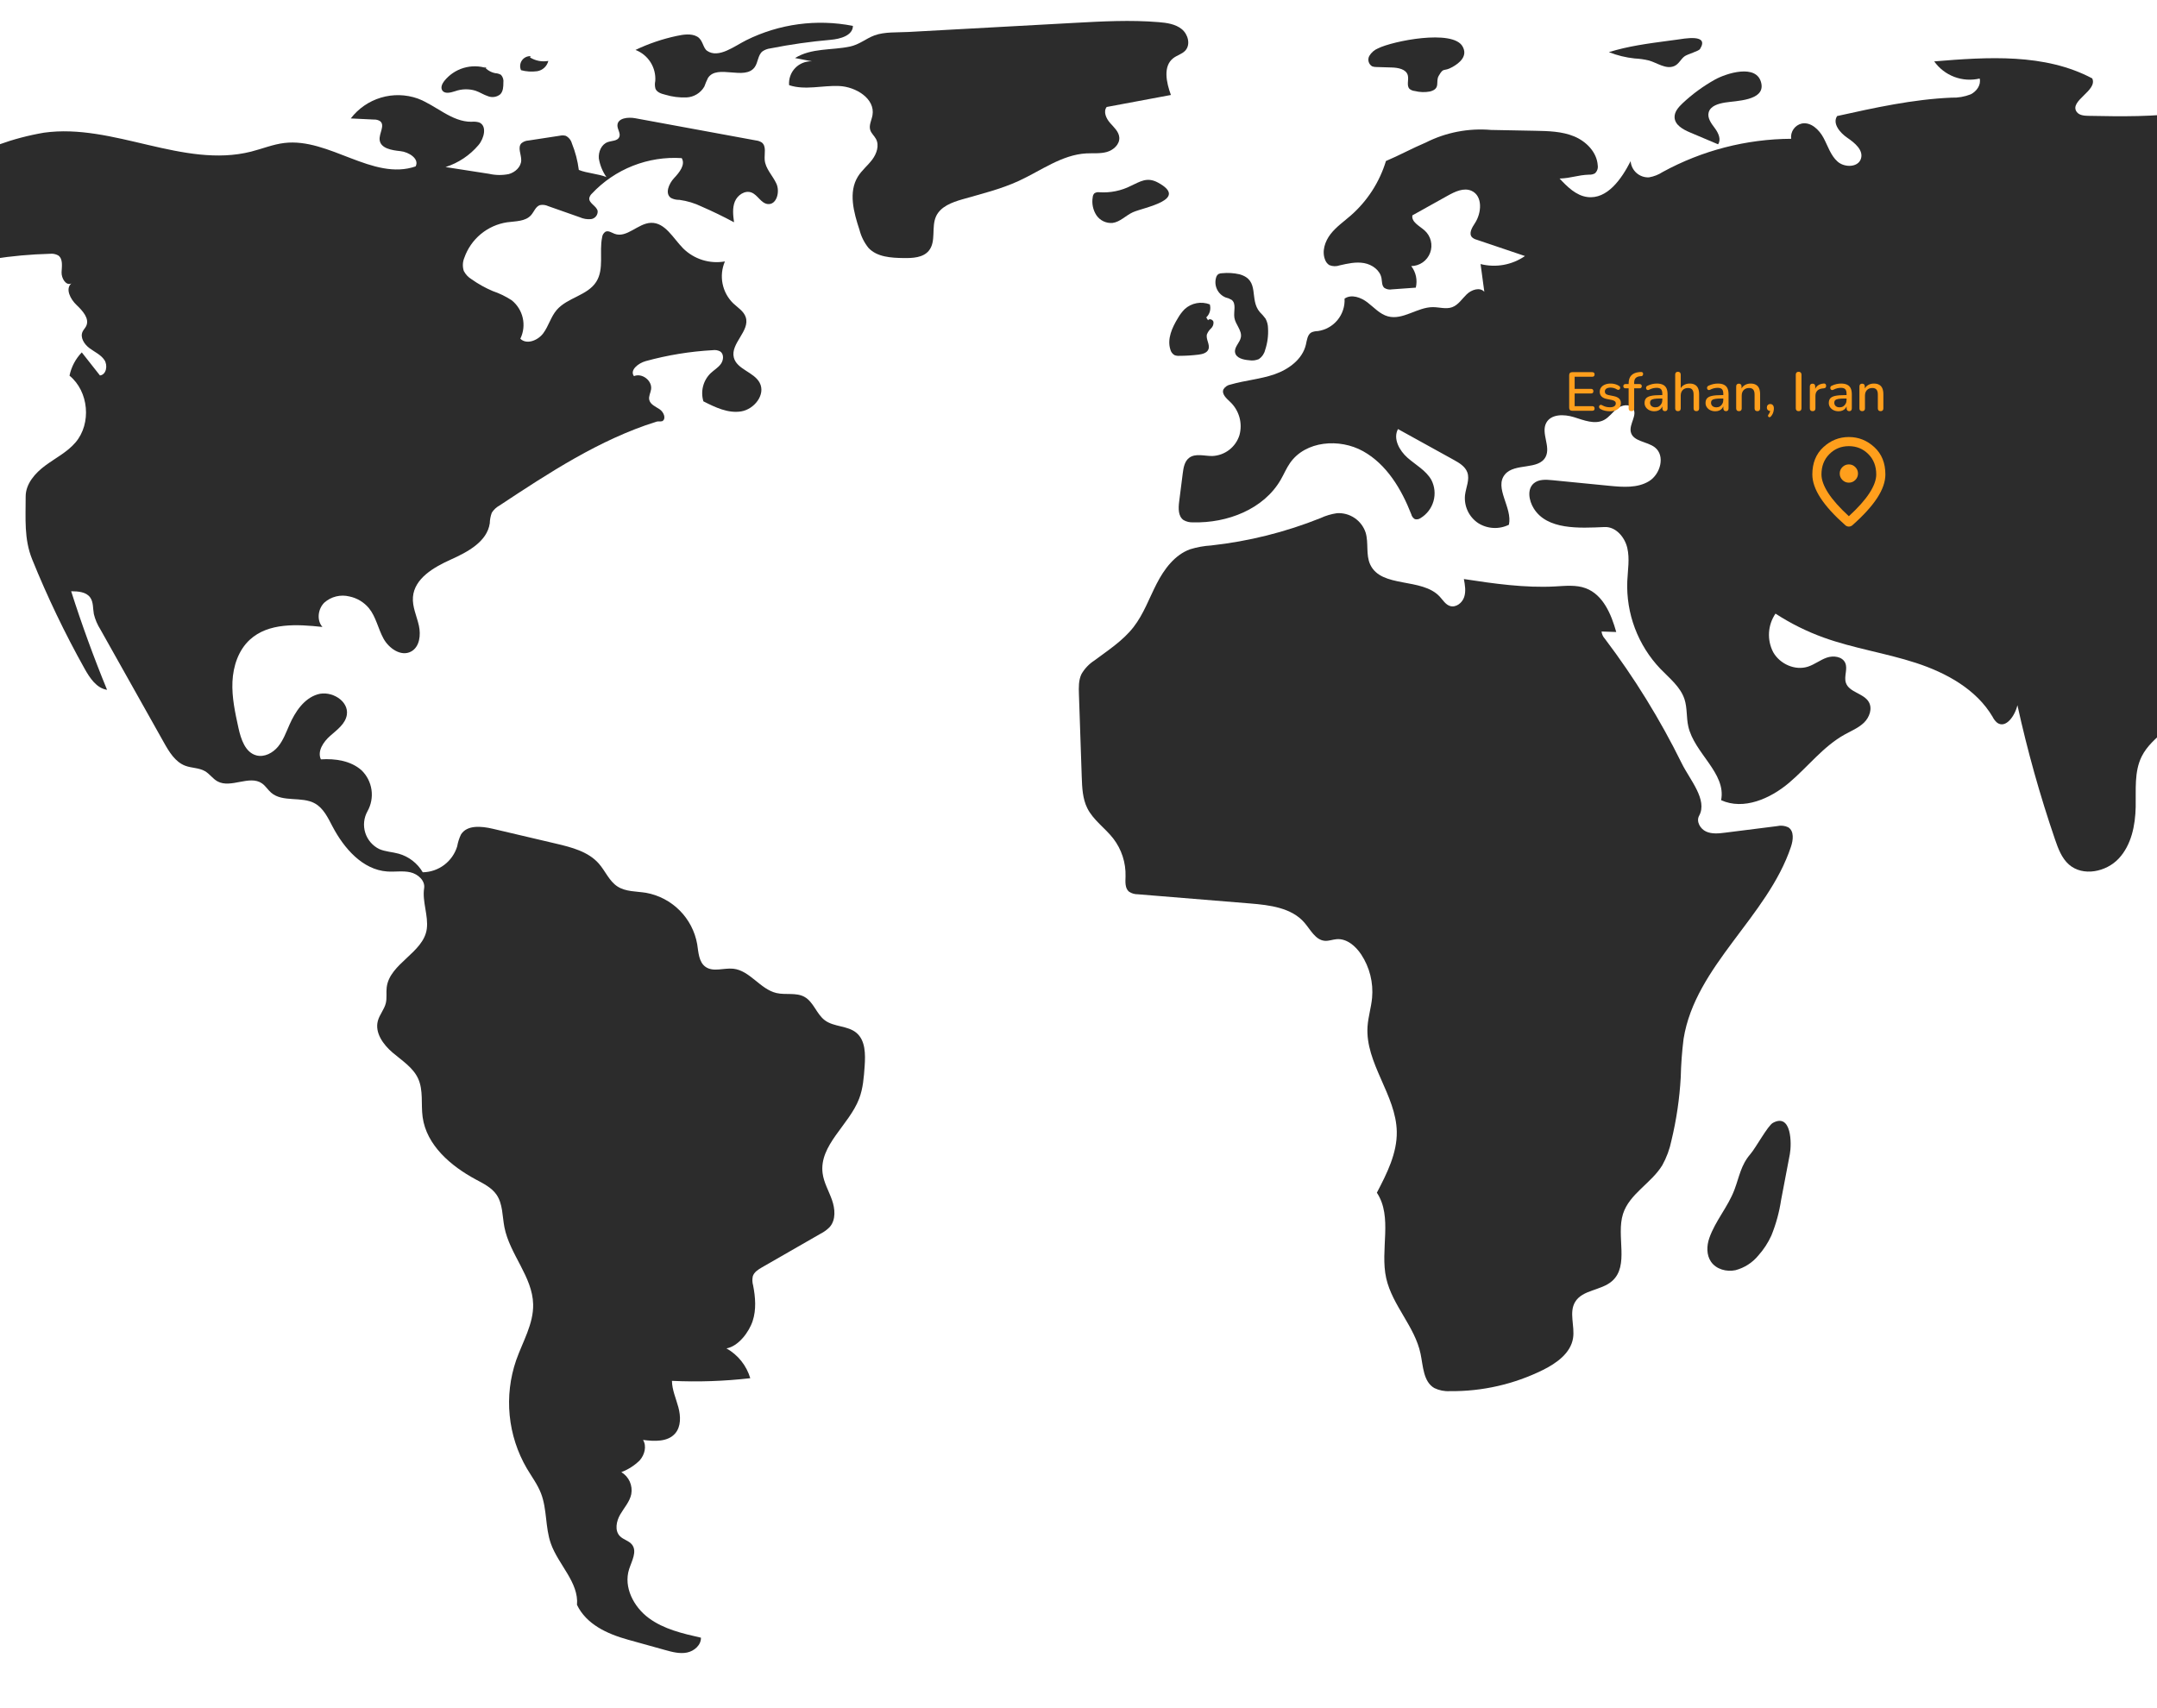 <svg width="630" height="499" viewBox="0 0 630 499" fill="none" xmlns="http://www.w3.org/2000/svg">
<g clip-path="url(#clip0_913_1945)">
<path d="M169.056 49.638C168.719 46.973 168.038 44.364 167.028 41.875C166.9 41.404 166.674 40.965 166.367 40.587C166.059 40.208 165.676 39.897 165.242 39.675C164.661 39.524 164.053 39.517 163.469 39.655L154.367 41.047C153.605 41.082 152.876 41.365 152.29 41.854C151.105 43.101 152.272 45.108 152.236 46.828C152.195 48.762 150.476 50.331 148.613 50.851C146.711 51.235 144.749 51.211 142.856 50.779L130.129 48.802C133.878 47.605 137.214 45.379 139.758 42.377C141.432 40.394 142.323 36.69 139.903 35.75C139.184 35.553 138.434 35.493 137.692 35.573C131.926 35.618 127.388 30.804 121.99 28.776C118.535 27.563 114.785 27.472 111.275 28.518C107.766 29.564 104.677 31.693 102.451 34.6L109.231 34.927C109.869 34.892 110.501 35.061 111.037 35.409C112.523 36.63 110.675 38.974 110.885 40.885C111.157 43.369 114.454 43.899 116.94 44.15C119.426 44.401 122.579 46.421 121.384 48.614C108.89 52.917 96.176 40.203 83.054 41.768C79.733 42.164 76.597 43.468 73.355 44.289C53.549 49.299 33.072 35.93 12.839 38.762C8.341 39.528 3.92 40.694 -0.371 42.245C-3.125 43.149 -5.998 44.126 -7.998 46.223C-9.999 48.32 -10.761 51.906 -8.865 54.098C-14.09 54.528 -19.349 54.028 -24.399 52.621C-23.034 53.38 -21.898 54.493 -21.11 55.843C-20.323 57.192 -19.914 58.728 -19.925 60.291C-28.083 61.62 -36.024 64.042 -43.536 67.489C-42.134 69.82 -40.497 72.001 -38.649 73.998L-48.977 80.632C-45.487 81.511 -43.684 86.268 -45.713 89.239C-42.095 87.63 -39.853 83.467 -35.984 82.623C-33.45 82.07 -30.871 83.106 -28.467 84.08C-26.062 85.054 -23.42 85.999 -20.931 85.268C-18.442 84.537 -16.606 81.31 -18.188 79.254C-7.549 76.15 3.446 74.433 14.524 74.144C15.379 74.037 16.245 74.201 17.001 74.614C18.443 75.614 18.064 77.775 17.986 79.528C17.909 81.282 19.275 83.586 20.842 82.796C18.999 84.394 20.575 87.404 22.344 89.085C24.113 90.766 26.245 93.085 25.162 95.272C24.879 95.843 24.4 96.299 24.128 96.875C23.325 98.575 24.6 100.557 26.103 101.686C27.606 102.815 29.448 103.604 30.492 105.167C31.536 106.73 31.062 109.466 29.195 109.685L23.887 102.946C22.073 104.827 20.83 107.182 20.302 109.74C25.93 114.341 26.776 123.705 22.064 129.24C19.657 132.068 16.232 133.787 13.243 135.994C10.255 138.2 7.489 141.342 7.497 145.056C7.51 151.474 6.985 157.436 9.39 163.386C13.825 174.356 18.946 185.038 24.721 195.366C26.238 198.078 28.198 201.051 31.27 201.518C27.387 192.066 23.892 182.468 20.784 172.722C22.808 172.73 25.148 172.891 26.334 174.531C27.317 175.888 27.106 177.734 27.411 179.382C27.799 180.979 28.447 182.501 29.328 183.888L47.87 216.913C49.407 219.651 51.17 222.59 54.108 223.698C55.986 224.407 58.159 224.274 59.888 225.294C61.243 226.094 62.156 227.514 63.537 228.268C67.443 230.398 72.875 226.312 76.525 228.856C77.569 229.583 78.233 230.739 79.195 231.571C82.566 234.49 88.096 232.538 91.988 234.715C94.496 236.119 95.796 238.925 97.134 241.469C100.485 247.841 105.908 254.083 113.089 254.59C115.345 254.749 117.65 254.322 119.855 254.823C122.06 255.325 124.231 257.249 123.877 259.483C123.27 263.312 125.162 267.504 124.654 271.348C123.728 278.348 113.797 281.425 112.944 288.434C112.757 289.969 113.05 291.553 112.684 293.056C112.236 294.897 110.853 296.396 110.362 298.226C109.43 301.695 111.916 305.146 114.646 307.48C117.376 309.813 120.632 311.825 122.125 315.091C123.702 318.544 122.927 322.569 123.44 326.33C124.561 334.54 131.653 340.627 138.952 344.551C141.176 345.747 143.564 346.905 145.003 348.979C146.882 351.687 146.695 355.256 147.322 358.491C148.858 366.413 155.529 372.941 155.718 381.009C155.853 386.744 152.665 391.946 150.76 397.357C148.975 402.541 148.329 408.049 148.866 413.506C149.403 418.962 151.111 424.239 153.874 428.975C155.298 431.381 157.002 433.648 158.01 436.256C159.809 440.909 159.225 446.199 160.883 450.903C163.075 457.124 169.099 462.262 168.523 468.832C171.258 474.51 177.297 477.3 183.369 478.99L194.252 482.02C196.336 482.6 198.514 483.184 200.636 482.764C202.758 482.344 204.783 480.582 204.728 478.42C199.391 477.217 193.883 475.937 189.483 472.685C185.084 469.433 182.07 463.643 183.739 458.433C184.513 456.017 186.16 453.228 184.595 451.232C183.698 450.089 182.059 449.791 181.048 448.748C179.471 447.121 180.013 444.389 181.147 442.428C182.28 440.467 183.919 438.714 184.376 436.496C184.607 435.254 184.453 433.972 183.934 432.821C183.416 431.67 182.557 430.705 181.475 430.056C183.493 429.294 185.328 428.117 186.861 426.6C188.278 424.982 188.932 422.488 187.818 420.65C191.127 421.069 195.034 421.275 197.206 418.744C198.941 416.722 198.822 413.701 198.137 411.127C197.451 408.553 196.293 406.053 196.257 403.39C203.89 403.752 211.541 403.492 219.133 402.615C218.035 398.918 215.54 395.794 212.178 393.905C215.616 393.323 218.749 389.208 219.835 385.894C220.921 382.581 220.644 378.972 219.973 375.55C219.715 374.669 219.679 373.738 219.87 372.84C220.257 371.607 221.469 370.854 222.591 370.21L239.657 360.409C240.676 359.899 241.599 359.218 242.386 358.395C244.175 356.295 243.91 353.125 242.994 350.523C242.079 347.921 240.612 345.475 240.259 342.74C239.205 334.559 247.963 328.689 250.919 320.988C252.079 317.966 252.315 314.681 252.54 311.452C252.781 307.984 252.799 303.955 250.135 301.72C247.582 299.578 243.593 300.056 240.922 298.063C238.472 296.236 237.627 292.687 234.951 291.211C232.521 289.871 229.475 290.723 226.772 290.093C222.014 288.983 219.019 283.5 214.159 282.992C211.417 282.705 208.314 284.046 206.067 282.449C204.087 281.042 204.007 278.214 203.63 275.815C202.97 272.086 201.182 268.648 198.508 265.966C195.834 263.284 192.402 261.485 188.675 260.813C185.848 260.36 182.77 260.532 180.365 258.978C177.93 257.405 176.813 254.46 174.9 252.282C171.817 248.771 166.961 247.524 162.413 246.455L143.91 242.105C140.626 241.333 136.392 240.924 134.629 243.801C134.107 244.896 133.738 246.058 133.531 247.253C132.871 249.416 131.542 251.313 129.735 252.673C127.928 254.033 125.737 254.785 123.476 254.821C121.925 252.176 119.413 250.233 116.463 249.396C114.587 248.873 112.579 248.815 110.79 248.046C109.815 247.57 108.948 246.901 108.241 246.078C107.534 245.256 107.003 244.298 106.679 243.263C106.355 242.229 106.246 241.139 106.358 240.06C106.47 238.982 106.802 237.938 107.331 236.991C108.398 235.092 108.81 232.895 108.504 230.739C108.197 228.582 107.19 226.587 105.636 225.06C102.49 222.235 97.938 221.553 93.719 221.835C92.614 219.425 94.462 216.705 96.453 214.953C98.444 213.201 100.861 211.478 101.295 208.862C101.977 204.747 96.725 201.621 92.738 202.848C88.75 204.075 86.205 207.948 84.523 211.765C83.558 213.955 82.737 216.261 81.215 218.108C79.692 219.955 77.24 221.277 74.921 220.685C71.638 219.846 70.37 215.945 69.643 212.636C68.668 208.195 67.687 203.693 67.891 199.152C68.096 194.61 69.627 189.947 72.976 186.872C78.434 181.862 86.807 182.354 94.173 183.153C92.433 181.192 92.863 177.888 94.725 176.043C95.708 175.17 96.889 174.549 98.166 174.236C99.442 173.922 100.777 173.925 102.052 174.243C104.272 174.705 106.271 175.9 107.729 177.637C109.822 180.188 110.417 183.634 112 186.53C113.582 189.426 117.139 191.897 120.051 190.343C122.566 189.001 122.965 185.514 122.339 182.733C121.714 179.952 120.384 177.247 120.611 174.406C121.043 168.984 126.665 165.72 131.625 163.487C136.585 161.255 142.265 158.252 143.051 152.869C143.078 151.816 143.276 150.773 143.639 149.784C144.189 148.91 144.954 148.191 145.86 147.695C160.337 138.129 175.054 128.447 191.601 123.22C192.461 122.948 192.562 123.25 193.44 123.037C194.668 122.327 193.854 120.365 192.677 119.574C191.5 118.783 189.926 118.177 189.627 116.791C189.408 115.772 190.008 114.771 190.164 113.741C190.548 111.208 187.518 108.87 185.165 109.882C183.836 108.122 186.465 106.077 188.592 105.492C194.978 103.735 201.533 102.664 208.146 102.298C208.909 102.177 209.69 102.31 210.371 102.677C211.481 103.446 211.339 105.21 210.552 106.308C209.765 107.406 208.541 108.096 207.56 109.025C206.488 110.069 205.724 111.387 205.35 112.835C204.976 114.284 205.008 115.807 205.441 117.239C208.893 118.995 212.646 120.803 216.47 120.184C220.293 119.566 223.687 115.27 221.89 111.839C220.216 108.645 215.189 107.924 214.325 104.423C213.312 100.323 219.116 96.677 217.809 92.662C217.236 90.904 215.483 89.869 214.138 88.599C212.55 87.042 211.469 85.041 211.038 82.859C210.608 80.677 210.847 78.416 211.725 76.373C209.534 76.758 207.283 76.612 205.16 75.948C203.036 75.284 201.104 74.12 199.523 72.555C196.605 69.61 194.276 64.964 190.132 65.096C186.329 65.217 183.053 69.653 179.497 68.3C178.622 67.967 177.7 67.289 176.852 67.686C176.574 67.867 176.341 68.108 176.17 68.391C175.999 68.675 175.895 68.994 175.865 69.324C174.962 73.644 176.516 78.566 174.162 82.299C171.599 86.361 165.672 86.924 162.565 90.588C160.879 92.576 160.226 95.256 158.676 97.352C157.126 99.449 153.836 100.782 151.975 98.955C152.89 97.075 153.139 94.942 152.684 92.902C152.228 90.863 151.094 89.038 149.467 87.727C147.74 86.6 145.878 85.695 143.925 85.032C141.743 84.108 139.668 82.952 137.735 81.582C136.766 80.998 135.98 80.156 135.462 79.15C135.053 77.891 135.108 76.528 135.618 75.306C136.561 72.602 138.225 70.207 140.43 68.379C142.635 66.552 145.298 65.361 148.13 64.936C150.607 64.599 153.489 64.718 155.129 62.831C155.996 61.833 156.451 60.323 157.71 59.918C158.515 59.756 159.351 59.859 160.093 60.211L169.337 63.465C170.369 63.93 171.504 64.118 172.631 64.009C173.189 63.934 173.698 63.65 174.057 63.215C174.415 62.78 174.595 62.225 174.561 61.663C174.266 60.128 171.904 59.391 172.118 57.843C172.239 57.341 172.509 56.888 172.892 56.543C176.228 52.992 180.308 50.223 184.84 48.434C189.372 46.645 194.243 45.879 199.106 46.192C200.272 48.108 198.427 50.377 196.892 52.013C195.356 53.649 194.122 56.572 195.979 57.831C196.74 58.219 197.587 58.41 198.441 58.385C200.717 58.693 202.928 59.364 204.992 60.372C208.187 61.762 211.32 63.283 214.392 64.934C214.12 62.909 213.861 60.776 214.629 58.882C215.397 56.989 217.579 55.503 219.484 56.241C221.321 56.952 222.263 59.383 224.22 59.606C226.83 59.903 227.86 56.047 226.77 53.658C225.679 51.268 223.521 49.267 223.341 46.646C223.219 44.878 223.892 42.685 222.48 41.615C221.977 41.294 221.406 41.093 220.813 41.031L185.547 34.542C183.453 34.157 180.427 34.452 180.335 36.579C180.283 37.766 181.343 38.941 180.874 40.032C180.372 41.198 178.725 41.091 177.525 41.503C175.664 42.143 174.73 44.353 174.908 46.313C175.236 48.26 175.99 50.111 177.117 51.733C174.823 50.773 171.35 50.597 169.056 49.638Z" fill="#2C2C2C"/>
<path d="M142.266 19.948C140.042 19.212 137.646 19.178 135.402 19.85C133.158 20.522 131.175 21.868 129.722 23.705C129.141 24.469 128.654 25.523 129.14 26.351C129.837 27.537 131.612 27.069 132.922 26.644C134.846 25.957 136.941 25.907 138.896 26.502C140.125 26.924 141.225 27.67 142.46 28.076C143.061 28.327 143.719 28.41 144.364 28.316C145.008 28.222 145.615 27.954 146.119 27.541C146.967 26.677 147.02 25.333 147.021 24.123C147.08 23.718 147.048 23.305 146.927 22.914C146.805 22.523 146.598 22.165 146.321 21.864C145.827 21.578 145.271 21.413 144.701 21.385C143.423 21.148 142.268 20.473 141.435 19.477" fill="#2C2C2C"/>
<path d="M154.982 16.409C154.485 16.381 153.989 16.483 153.541 16.703C153.094 16.923 152.711 17.255 152.429 17.665C152.147 18.076 151.976 18.553 151.931 19.049C151.886 19.546 151.97 20.045 152.175 20.5C153.703 20.916 155.3 21.02 156.869 20.806C157.652 20.684 158.382 20.334 158.966 19.798C159.55 19.263 159.962 18.567 160.151 17.797C158.303 18.134 156.396 17.77 154.802 16.776" fill="#2C2C2C"/>
<path d="M197.647 10.496C193.487 11.38 189.446 12.753 185.608 14.585C187.417 15.28 188.955 16.538 189.995 18.174C191.035 19.809 191.523 21.735 191.385 23.669C191.223 24.411 191.241 25.181 191.44 25.915C191.882 26.986 193.163 27.388 194.289 27.663C196.313 28.279 198.426 28.549 200.54 28.461C201.597 28.406 202.624 28.088 203.527 27.536C204.43 26.984 205.182 26.215 205.713 25.3C206.02 24.431 206.379 23.582 206.789 22.757C209.489 18.646 217.51 23.617 220.409 19.643C221.43 18.244 221.336 16.136 222.668 15.027C223.356 14.544 224.154 14.239 224.99 14.141C230.819 12.983 236.708 12.145 242.629 11.629C245.434 11.385 249.091 10.378 249.114 7.562C238.547 5.487 227.59 6.961 217.947 11.755C214.473 13.495 209.878 17.155 206.531 14.848C205.278 13.984 205.34 11.658 203.615 10.687C201.852 9.694 199.518 10.098 197.647 10.496Z" fill="#2C2C2C"/>
<path d="M232.204 16.958L237.165 17.911C236.252 17.871 235.341 18.026 234.492 18.365C233.644 18.705 232.877 19.221 232.244 19.881C231.611 20.54 231.126 21.326 230.821 22.188C230.516 23.049 230.398 23.966 230.476 24.877C235.121 26.428 240.185 24.918 245.079 25.125C249.972 25.331 255.665 28.826 254.83 33.651C254.577 35.11 253.734 36.568 254.173 37.982C254.48 38.973 255.354 39.677 255.848 40.59C256.876 42.492 256.054 44.898 254.756 46.628C253.457 48.357 251.712 49.737 250.572 51.575C247.737 56.146 249.347 62.056 251.036 67.162C251.524 69.092 252.426 70.892 253.679 72.439C256.181 75.099 260.258 75.33 263.91 75.384C266.567 75.422 269.612 75.291 271.293 73.232C273.487 70.544 271.953 66.35 273.397 63.196C274.709 60.33 278.052 59.101 281.081 58.229C286.629 56.632 292.283 55.275 297.529 52.862C304.042 49.867 310.13 45.198 317.289 44.813C319.297 44.704 321.356 44.941 323.29 44.391C325.225 43.841 327.063 42.169 326.916 40.163C326.791 38.449 325.341 37.19 324.208 35.898C323.075 34.606 322.185 32.62 323.226 31.253L341.991 27.748C340.661 24.124 339.625 19.35 342.682 16.991C343.784 16.14 345.261 15.8 346.2 14.771C347.8 13.017 346.996 9.995 345.148 8.503C343.301 7.012 340.803 6.666 338.437 6.469C330.209 5.786 321.933 6.237 313.689 6.689C297.574 7.572 281.459 8.456 265.344 9.339C262.099 9.517 258.354 9.245 255.378 10.351C252.86 11.288 251.069 13.008 248.188 13.612C242.87 14.728 237.017 13.973 232.204 16.958Z" fill="#2C2C2C"/>
<path d="M321.068 56.162C320.563 56.082 320.046 56.199 319.624 56.489C319.346 56.796 319.18 57.189 319.154 57.602C318.834 59.428 319.216 61.308 320.222 62.864C320.735 63.628 321.443 64.24 322.273 64.638C323.102 65.036 324.023 65.204 324.94 65.126C327.173 64.841 328.819 62.936 330.873 62.006C334.038 60.574 347.478 58.343 338.181 53.32C334.977 51.589 332.906 53.117 330.381 54.257C327.508 55.727 324.288 56.385 321.068 56.162Z" fill="#2C2C2C"/>
<path d="M402.502 14.122C401.416 14.566 400.508 15.356 399.919 16.37C399.648 16.885 399.585 17.485 399.743 18.045C399.902 18.605 400.269 19.082 400.77 19.379C401.176 19.526 401.605 19.594 402.036 19.58L406.451 19.712C408.326 19.768 410.668 20.167 411.172 21.974C411.547 23.316 410.709 25.04 411.72 25.999C412.153 26.334 412.675 26.538 413.221 26.584C414.675 26.958 416.194 27.007 417.669 26.728C420.881 25.866 419.193 23.906 420.205 22.161C421.752 19.491 421.485 21.107 424.212 19.577C426.226 18.447 428.828 16.396 427.147 13.515C424.224 8.506 406.816 11.97 402.502 14.122Z" fill="#2C2C2C"/>
<path d="M489.629 11.605L487.065 11.947C481.285 12.718 475.472 13.496 469.905 15.232C472.315 16.184 474.843 16.805 477.421 17.076C478.839 17.145 480.248 17.346 481.63 17.674C484.089 18.406 486.567 20.296 488.942 19.328C490.415 18.727 490.896 17.194 492.116 16.381C492.959 15.82 496.154 14.912 496.511 14.345C499.399 9.766 491.849 11.309 489.629 11.605Z" fill="#2C2C2C"/>
<path d="M500.884 23.252C497.461 25.166 494.284 27.492 491.425 30.178C490.221 31.31 488.991 32.718 489.1 34.367C489.245 36.559 491.58 37.831 493.603 38.687L501.797 42.156C502.791 40.755 501.882 38.821 500.854 37.444C499.827 36.068 498.606 34.475 499.06 32.818C499.578 30.928 501.883 30.284 503.817 29.958C506.966 29.427 515.463 29.47 514.442 24.394C513.239 18.414 504.046 21.485 500.884 23.252Z" fill="#2C2C2C"/>
<path d="M499.237 361.693C498.456 363.951 498.382 366.611 499.732 368.583C501.246 370.795 504.276 371.619 506.898 371.058C509.509 370.364 511.836 368.868 513.551 366.781C515.12 365.033 516.411 363.054 517.378 360.913C518.728 357.578 519.68 354.095 520.215 350.536L522.759 337.18C523.327 334.195 523.305 325.043 517.818 328.025C516.319 328.839 512.849 335.271 511.278 337.094C508.446 340.381 508.072 343.571 506.581 347.553C504.714 352.54 500.962 356.697 499.237 361.693Z" fill="#2C2C2C"/>
<path d="M427.557 169.154C427.885 170.911 428.207 172.76 427.631 174.452C427.055 176.143 425.244 177.556 423.534 177.038C422.207 176.636 421.44 175.302 420.498 174.284C415.257 168.627 403.433 171.903 400.196 164.904C398.874 162.047 399.772 158.625 398.871 155.61C398.302 153.867 397.171 152.363 395.655 151.333C394.138 150.303 392.323 149.806 390.493 149.919C388.824 150.16 387.199 150.645 385.672 151.358C375.435 155.457 364.689 158.145 353.729 159.347C351.645 159.474 349.585 159.848 347.591 160.463C343.09 162.095 340.015 166.267 337.827 170.524C335.638 174.781 334.023 179.39 331.089 183.172C328.005 187.147 323.684 189.931 319.654 192.941C318.101 193.942 316.808 195.297 315.881 196.894C315.007 198.688 315.057 200.775 315.125 202.769L315.948 226.987C316.054 230.102 316.187 233.328 317.582 236.116C319.323 239.597 322.763 241.877 325.149 244.952C327.584 248.113 328.853 252.017 328.74 256.005C328.689 257.608 328.53 259.504 329.779 260.511C330.538 261.004 331.427 261.259 332.332 261.246L365.097 263.927C370.861 264.399 377.248 265.174 381.011 269.565C382.787 271.637 384.213 274.617 386.933 274.839C388.1 274.934 389.235 274.455 390.402 274.363C393.347 274.13 395.933 276.364 397.566 278.825C400.036 282.576 401.158 287.056 400.746 291.529C400.478 294.336 399.608 297.065 399.42 299.879C398.706 310.587 407.784 319.889 407.96 330.619C408.063 336.93 405.067 342.826 402.145 348.422C406.86 355.564 403 365.074 404.877 373.423C406.657 381.344 413.263 387.545 414.909 395.495C415.662 399.134 415.706 403.613 418.915 405.488C420.324 406.174 421.885 406.487 423.449 406.396C432.884 406.507 442.211 404.384 450.668 400.2C454.637 398.23 458.75 395.291 459.443 390.915C460.002 387.386 458.212 383.439 460.034 380.366C462.18 376.743 467.68 377.03 470.838 374.245C475.962 369.727 471.966 361.109 474.042 354.601C475.908 348.751 482.332 345.643 485.516 340.393C486.77 338.135 487.669 335.698 488.183 333.167C489.642 327.119 490.55 320.951 490.896 314.739C490.981 310.964 491.259 307.197 491.73 303.451C495.163 282.125 516.248 267.845 523.094 247.357C523.748 245.401 524.055 242.795 522.314 241.688C521.282 241.195 520.111 241.073 518.999 241.341L503.895 243.245C502.019 243.481 500.031 243.702 498.308 242.923C496.585 242.144 495.35 239.965 496.264 238.31C498.829 233.664 493.553 227.792 491.208 223.031C484.895 210.21 477.376 198.019 468.755 186.621C468.203 186.035 467.857 185.285 467.77 184.484L472.057 184.627C470.61 179.435 468.222 173.754 463.177 171.855C460.335 170.785 457.187 171.155 454.154 171.32C445.467 171.795 436.155 170.484 427.557 169.154Z" fill="#2C2C2C"/>
<path d="M455.509 52.161C457.782 54.575 460.33 57.134 463.619 57.555C469.428 58.298 473.604 52.291 476.264 47.074C476.362 48.404 476.976 49.644 477.974 50.528C478.972 51.413 480.276 51.874 481.608 51.812C483.042 51.571 484.411 51.036 485.628 50.241C497.138 43.952 510.029 40.619 523.145 40.543C523.019 39.55 523.266 38.545 523.837 37.722C524.408 36.9 525.264 36.318 526.239 36.09C528.906 35.561 531.308 37.866 532.595 40.261C533.881 42.656 534.683 45.431 536.727 47.224C538.771 49.016 542.728 48.938 543.535 46.343C544.31 43.851 541.714 41.725 539.557 40.256C537.399 38.787 535.126 36.068 536.578 33.9C547.599 31.461 558.687 29.012 569.964 28.527C571.884 28.594 573.797 28.265 575.584 27.559C577.303 26.716 578.67 24.8 578.208 22.942C575.747 23.52 573.17 23.352 570.804 22.46C568.439 21.568 566.393 19.992 564.927 17.933C580.574 16.642 597.217 15.541 611.084 22.903C612.748 26.475 604.267 29.447 606.536 32.668C607.259 33.696 608.71 33.816 609.966 33.84C619.602 34.018 629.294 34.194 638.822 32.739C642.304 32.208 645.82 31.457 649.316 31.888C655.138 32.606 660.118 36.491 665.846 37.757C668.178 38.273 670.792 38.29 672.757 36.934C674.723 35.578 675.567 32.491 673.957 30.728C679.35 25.443 688.301 26.753 695.416 29.283C702.531 31.814 709.272 35.894 716.802 36.458C722.202 36.863 727.678 35.41 733.013 36.334C736.367 36.914 739.487 38.405 742.765 39.321C748.963 41.055 755.52 40.689 761.955 40.772C778.375 40.993 794.616 44.22 809.874 50.293C811.858 50.939 813.677 52.013 815.201 53.44C816.62 54.96 817.344 57.322 816.39 59.17L800.624 56.867C802.11 59.79 805.952 60.289 809.073 61.297C812.194 62.306 815.43 65.752 813.555 68.442C810.173 67.366 807.109 70.746 805.401 73.856C803.692 76.967 801.611 80.692 798.067 80.881C794.894 81.051 791.056 78.349 788.988 80.761C791.845 84.366 794.292 88.277 796.283 92.424C798.327 96.68 799.782 102.044 797.02 105.874C796.586 106.557 795.927 107.068 795.156 107.319C792.901 107.89 791.435 105.131 789.817 103.458C787.779 101.351 784.696 100.754 781.936 99.766C779.175 98.778 776.267 96.833 776.051 93.909C775.917 92.09 776.877 90.399 777.585 88.718C778.774 85.884 779.294 82.814 779.105 79.747C778.95 77.279 778.258 74.712 776.485 72.988C774.713 71.264 771.653 70.717 769.75 72.296C768.862 73.033 768.151 74.212 766.997 74.256C764.96 74.334 763.396 70.782 761.757 71.994C761.949 73.286 761.681 74.604 761 75.719C756.109 79.972 748.595 78.172 742.29 79.675C739.291 80.533 736.42 81.787 733.753 83.403C732.755 83.829 731.906 84.542 731.313 85.45C730.526 86.98 731.394 88.938 732.781 89.955C734.252 90.858 735.906 91.422 737.622 91.607C745.309 93.063 753.108 95.317 759.177 100.254C765.247 105.19 769.227 113.352 767.306 120.935L752.146 106.452C752.722 112.533 753.049 118.631 753.127 124.746C753.225 125.94 753.061 127.141 752.646 128.265C751.565 130.651 748.636 131.455 746.069 131.982C745.356 132.117 744.678 132.402 744.083 132.818C743.487 133.234 742.985 133.771 742.612 134.394C742.238 135.018 742.001 135.713 741.915 136.434C741.83 137.156 741.898 137.887 742.115 138.581C743.027 141.553 745.301 143.87 747.383 146.179C749.465 148.488 751.514 151.112 751.786 154.209C752.059 157.306 749.722 160.797 746.62 160.581C744.269 160.418 742.524 158.313 741.521 156.181C740.518 154.048 739.922 151.672 738.415 149.86C733.854 144.375 723.609 146.725 719.523 140.878C718.481 142.059 717.759 143.487 717.424 145.026C717.09 146.565 717.154 148.163 717.612 149.67C719.513 148.481 722.115 149.586 723.543 151.315C724.971 153.044 725.645 155.26 726.767 157.202C728.28 159.823 730.689 162.145 730.9 165.164C730.844 166.305 730.863 167.449 730.958 168.588C731.333 170.417 732.879 171.73 733.951 173.259C736.445 176.816 736.322 181.703 734.714 185.739C733.107 189.775 730.218 193.147 727.358 196.417C722.361 202.128 717.262 207.805 711.338 212.548C709.648 213.901 707.844 215.232 706.791 217.124C705.738 219.016 705.684 221.672 707.302 223.111C706.145 223.169 704.069 223.738 702.911 223.796C702.504 219.153 702.416 214.487 702.646 209.832C698.078 207.639 693.16 213.513 693.749 218.545C694.339 223.577 697.979 227.616 700.571 231.97C702.466 235.153 703.875 238.866 703.242 242.517C702.609 246.167 699.35 249.535 695.658 249.213C689.786 248.701 687.33 240.272 681.515 239.308C681.002 239.187 680.464 239.241 679.985 239.46C679.122 239.933 678.972 241.088 678.923 242.071C678.685 246.897 678.479 251.915 680.364 256.365C683.12 262.874 690.241 268.341 688.747 275.25C680.7 271.51 676.517 262.488 674.617 253.821C672.717 245.154 672.401 236.056 668.996 227.862C666.41 231.176 660.976 228.437 658.613 224.961C656.374 221.665 654.995 217.853 652.822 214.513C650.649 211.173 647.32 208.182 643.339 207.998C639.166 207.806 635.546 210.669 632.363 213.375C629.745 215.6 627.058 217.913 625.528 220.989C623.301 225.464 623.884 230.741 623.776 235.738C623.66 241.141 622.515 246.842 618.832 250.797C615.149 254.752 608.352 256.13 604.289 252.565C602.169 250.704 601.142 247.924 600.227 245.255C595.818 232.389 592.147 219.283 589.23 205.999C588.547 209.031 585.884 212.939 583.341 211.153C582.77 210.673 582.308 210.077 581.984 209.405C577.24 201.364 568.453 196.542 559.575 193.65C550.697 190.758 541.357 189.409 532.578 186.231C527.658 184.449 522.959 182.109 518.573 179.256C517.455 180.898 516.802 182.813 516.683 184.796C516.565 186.779 516.985 188.758 517.9 190.521C519.847 193.969 524.254 195.964 528.026 194.759C529.976 194.136 531.622 192.783 533.556 192.115C535.49 191.446 538.087 191.775 538.932 193.638C539.742 195.421 538.518 197.579 539.125 199.441C540.05 202.277 544.328 202.496 545.824 205.077C546.937 206.997 546.021 209.547 544.432 211.097C542.843 212.646 540.722 213.496 538.782 214.575C532.488 218.075 528.011 224.049 522.51 228.698C517.009 233.346 509.247 236.74 502.691 233.758C504.254 225.846 494.827 220.037 493.093 212.16C492.522 209.567 492.818 206.813 492.003 204.287C490.824 200.629 487.578 198.114 484.915 195.342C481.686 191.943 479.17 187.932 477.516 183.545C475.862 179.159 475.103 174.485 475.285 169.8C475.429 166.545 476.027 163.237 475.285 160.064C474.544 156.891 471.916 153.82 468.66 153.964C461.224 154.292 451.857 154.845 447.955 148.507C446.563 146.245 445.957 142.932 447.97 141.199C449.39 139.976 451.487 140.091 453.352 140.275L470.106 141.923C474.025 142.308 478.261 142.626 481.623 140.578C484.986 138.529 486.443 133.092 483.329 130.682C481.054 128.922 476.978 129.017 476.317 126.217C475.766 123.886 478.347 121.24 476.953 119.292C475.954 117.894 473.706 118.282 472.344 119.329C470.983 120.377 469.995 121.909 468.471 122.702C465.797 124.093 462.603 122.769 459.726 121.869C456.85 120.969 452.994 120.893 451.599 123.564C450.039 126.551 452.983 130.466 451.434 133.459C449.387 137.417 442.454 135.164 439.579 138.568C436.28 142.474 441.824 148.299 440.711 153.29C439.291 153.993 437.712 154.316 436.129 154.227C434.547 154.139 433.014 153.641 431.681 152.783C430.371 151.891 429.326 150.661 428.658 149.223C427.991 147.785 427.726 146.194 427.891 144.617C428.167 142.372 429.337 140.081 428.553 137.959C427.919 136.244 426.196 135.223 424.595 134.338L408.314 125.342C406.802 128.146 408.713 131.622 411.103 133.728C413.493 135.834 416.487 137.42 418.057 140.192C419.05 142.112 419.273 144.339 418.679 146.417C418.086 148.496 416.721 150.27 414.864 151.377C414.631 151.538 414.367 151.646 414.088 151.694C413.809 151.743 413.524 151.731 413.25 151.658C412.991 151.506 412.764 151.303 412.584 151.061C412.404 150.819 412.275 150.544 412.204 150.251C409.331 142.9 405.018 135.653 398.122 131.813C391.227 127.974 381.318 128.763 376.796 135.231C375.722 136.768 375.002 138.519 374.066 140.143C369.095 148.773 358.438 152.86 348.482 152.593C347.508 152.647 346.539 152.419 345.691 151.937C344.082 150.826 344.154 148.468 344.401 146.528L345.446 138.296C345.656 136.643 345.96 134.816 347.268 133.784C349.113 132.33 351.774 133.248 354.123 133.214C355.902 133.13 357.613 132.502 359.023 131.414C360.434 130.325 361.475 128.83 362.007 127.13C362.481 125.413 362.478 123.599 361.998 121.884C361.518 120.168 360.579 118.617 359.282 117.396C358.205 116.384 356.76 115.114 357.329 113.751C357.555 113.374 357.862 113.052 358.227 112.806C358.592 112.56 359.007 112.397 359.441 112.329C363.661 111.104 368.119 110.783 372.268 109.337C376.417 107.892 380.44 104.934 381.423 100.652C381.724 99.34 381.861 97.751 383.04 97.1C383.631 96.85 384.267 96.721 384.909 96.718C387.158 96.398 389.206 95.248 390.65 93.494C392.093 91.74 392.828 89.508 392.709 87.24C394.697 85.851 397.483 86.873 399.406 88.35C401.33 89.828 403.028 91.78 405.369 92.417C409.731 93.604 413.946 89.742 418.467 89.724C420.368 89.717 422.335 90.389 424.124 89.745C425.937 89.091 427.02 87.287 428.411 85.953C429.803 84.62 432.244 83.807 433.529 85.243L432.435 77.14C434.639 77.696 436.936 77.775 439.172 77.371C441.409 76.966 443.533 76.088 445.402 74.796L431.261 70.018C430.768 69.895 430.314 69.653 429.938 69.311C428.91 68.204 429.931 66.48 430.767 65.221C432.767 62.211 433.103 57.253 429.814 55.754C427.569 54.731 424.993 55.959 422.838 57.16L412.517 62.914C412.189 64.876 414.588 65.988 416.075 67.309C416.974 68.109 417.611 69.161 417.901 70.329C418.191 71.497 418.121 72.725 417.7 73.853C417.279 74.98 416.527 75.954 415.543 76.646C414.559 77.338 413.388 77.716 412.185 77.731C412.864 78.615 413.336 79.64 413.566 80.73C413.796 81.821 413.778 82.95 413.512 84.032L406.568 84.531C405.788 84.688 404.979 84.53 404.315 84.092C403.573 83.432 403.673 82.277 403.501 81.298C403.086 78.938 400.774 77.283 398.414 76.858C396.054 76.434 393.64 76.978 391.304 77.515C390.311 77.872 389.222 77.847 388.247 77.444C387.688 77.081 387.264 76.545 387.038 75.918C386.014 73.435 386.971 70.516 388.616 68.392C390.262 66.268 392.514 64.715 394.537 62.947C399.374 58.703 402.928 53.192 404.797 47.035C408.62 45.433 412.578 43.257 416.401 41.656C422.295 38.672 428.904 37.391 435.486 37.958L448.432 38.206C452.265 38.279 456.202 38.373 459.747 39.834C463.291 41.295 466.405 44.455 466.65 48.28C466.724 48.713 466.686 49.158 466.541 49.573C466.396 49.987 466.148 50.358 465.82 50.651C465.319 50.924 464.752 51.052 464.183 51.02C460.608 51.145 459.084 52.036 455.509 52.161Z" fill="#2C2C2C"/>
<path d="M352.317 92.731C352.823 92.252 353.187 91.644 353.37 90.971C353.552 90.299 353.545 89.59 353.351 88.921C352.12 88.447 350.781 88.325 349.484 88.569C348.188 88.814 346.986 89.416 346.013 90.307C345.246 91.082 344.585 91.956 344.047 92.905C342.346 95.68 340.841 98.995 341.827 102.097C341.908 102.436 342.055 102.755 342.26 103.035C342.465 103.316 342.724 103.553 343.022 103.732C343.464 103.909 343.941 103.984 344.416 103.95C346.29 103.948 348.162 103.833 350.022 103.605C351.165 103.465 352.491 103.143 352.933 102.08C353.513 100.683 352.109 99.102 352.518 97.646C352.788 96.995 353.196 96.41 353.714 95.933C353.972 95.693 354.17 95.396 354.292 95.066C354.414 94.736 354.458 94.382 354.42 94.032C354.255 93.349 353.208 92.961 352.832 93.555" fill="#2C2C2C"/>
<path d="M362.036 80.133C360.371 79.751 358.655 79.643 356.955 79.814C356.579 79.803 356.207 79.888 355.873 80.06C355.549 80.299 355.314 80.639 355.206 81.026C354.847 82.178 354.935 83.423 355.453 84.513C355.971 85.603 356.88 86.458 358 86.907C358.61 87.047 359.195 87.282 359.733 87.603C361.17 88.718 360.254 90.997 360.526 92.795C360.831 94.814 362.786 96.509 362.427 98.519C362.145 100.103 360.453 101.357 360.726 102.942C361.011 104.603 363.118 105.102 364.798 105.235C365.772 105.406 366.774 105.291 367.684 104.904C368.596 104.281 369.244 103.342 369.504 102.268C370.192 100.221 370.481 98.062 370.356 95.906C370.348 94.926 370.102 93.962 369.638 93.098C369.132 92.413 368.572 91.772 367.962 91.178C364.743 87.435 368.132 81.851 362.036 80.133Z" fill="#2C2C2C"/>
<path d="M540 141C540.733 141 541.361 140.739 541.884 140.216C542.407 139.694 542.668 139.066 542.667 138.334C542.667 137.6 542.405 136.972 541.883 136.45C541.36 135.927 540.733 135.666 540 135.667C539.267 135.667 538.639 135.928 538.116 136.451C537.593 136.974 537.333 137.601 537.333 138.334C537.333 139.067 537.595 139.695 538.117 140.218C538.64 140.74 539.268 141.001 540 141ZM540 150.8C542.711 148.311 544.722 146.05 546.033 144.016C547.345 141.983 548 140.177 548 138.6C548 136.178 547.228 134.195 545.683 132.651C544.138 131.107 542.244 130.335 540 130.334C537.756 130.334 535.861 131.106 534.316 132.651C532.771 134.196 531.999 136.179 532 138.6C532 140.178 532.656 141.984 533.967 144.018C535.278 146.051 537.289 148.312 540 150.8ZM540 153.834C539.822 153.834 539.645 153.8 539.467 153.734C539.289 153.667 539.133 153.578 539 153.467C535.756 150.6 533.333 147.939 531.733 145.483C530.133 143.027 529.333 140.733 529.333 138.6C529.333 135.267 530.406 132.611 532.551 130.634C534.696 128.656 537.179 127.667 540 127.667C542.822 127.667 545.306 128.656 547.451 130.634C549.596 132.611 550.668 135.267 550.667 138.6C550.667 140.734 549.867 143.028 548.267 145.484C546.667 147.94 544.245 150.601 541 153.467C540.867 153.578 540.711 153.667 540.533 153.734C540.356 153.8 540.178 153.834 540 153.834Z" fill="#FF9F1C"/>
<path d="M459.208 120C458.92 120 458.696 119.925 458.536 119.776C458.387 119.616 458.312 119.392 458.312 119.104V109.616C458.312 109.328 458.387 109.109 458.536 108.96C458.696 108.8 458.92 108.72 459.208 108.72H465.048C465.272 108.72 465.443 108.779 465.56 108.896C465.677 109.003 465.736 109.163 465.736 109.376C465.736 109.6 465.677 109.771 465.56 109.888C465.443 110.005 465.272 110.064 465.048 110.064H459.912V113.6H464.696C464.931 113.6 465.101 113.659 465.208 113.776C465.325 113.893 465.384 114.059 465.384 114.272C465.384 114.496 465.325 114.667 465.208 114.784C465.101 114.891 464.931 114.944 464.696 114.944H459.912V118.656H465.048C465.272 118.656 465.443 118.715 465.56 118.832C465.677 118.949 465.736 119.115 465.736 119.328C465.736 119.552 465.677 119.723 465.56 119.84C465.443 119.947 465.272 120 465.048 120H459.208ZM470.2 120.144C469.731 120.144 469.245 120.091 468.744 119.984C468.253 119.877 467.8 119.696 467.384 119.44C467.245 119.344 467.149 119.237 467.096 119.12C467.043 119.003 467.021 118.885 467.032 118.768C467.053 118.64 467.101 118.533 467.176 118.448C467.261 118.352 467.363 118.293 467.48 118.272C467.608 118.251 467.741 118.277 467.88 118.352C468.296 118.587 468.696 118.752 469.08 118.848C469.464 118.933 469.843 118.976 470.216 118.976C470.781 118.976 471.208 118.875 471.496 118.672C471.784 118.469 471.928 118.197 471.928 117.856C471.928 117.579 471.832 117.365 471.64 117.216C471.448 117.056 471.16 116.933 470.776 116.848L469.256 116.544C468.595 116.405 468.093 116.16 467.752 115.808C467.411 115.456 467.24 115.008 467.24 114.464C467.24 113.973 467.373 113.547 467.64 113.184C467.907 112.821 468.28 112.544 468.76 112.352C469.24 112.149 469.795 112.048 470.424 112.048C470.893 112.048 471.336 112.107 471.752 112.224C472.168 112.341 472.552 112.517 472.904 112.752C473.043 112.827 473.133 112.928 473.176 113.056C473.219 113.173 473.224 113.291 473.192 113.408C473.171 113.525 473.117 113.632 473.032 113.728C472.947 113.813 472.84 113.867 472.712 113.888C472.595 113.899 472.461 113.867 472.312 113.792C471.992 113.589 471.672 113.445 471.352 113.36C471.043 113.275 470.733 113.232 470.424 113.232C469.859 113.232 469.432 113.339 469.144 113.552C468.867 113.755 468.728 114.032 468.728 114.384C468.728 114.651 468.813 114.869 468.984 115.04C469.155 115.211 469.421 115.333 469.784 115.408L471.304 115.712C471.997 115.851 472.52 116.085 472.872 116.416C473.235 116.747 473.416 117.195 473.416 117.76C473.416 118.496 473.123 119.077 472.536 119.504C471.949 119.931 471.171 120.144 470.2 120.144ZM476.494 120.112C476.238 120.112 476.035 120.043 475.886 119.904C475.747 119.755 475.678 119.552 475.678 119.296V113.44H474.782C474.579 113.44 474.419 113.387 474.302 113.28C474.185 113.163 474.126 113.008 474.126 112.816C474.126 112.613 474.185 112.459 474.302 112.352C474.419 112.245 474.579 112.192 474.782 112.192H476.142L475.678 112.624V112.048C475.678 110.992 475.939 110.197 476.462 109.664C476.985 109.12 477.747 108.8 478.75 108.704L479.246 108.672C479.427 108.651 479.571 108.677 479.678 108.752C479.785 108.827 479.854 108.923 479.886 109.04C479.918 109.157 479.918 109.28 479.886 109.408C479.865 109.525 479.811 109.632 479.726 109.728C479.641 109.824 479.534 109.877 479.406 109.888L479.102 109.904C478.473 109.957 478.014 110.139 477.726 110.448C477.438 110.747 477.294 111.205 477.294 111.824V112.448L477.07 112.192H478.846C479.07 112.192 479.235 112.245 479.342 112.352C479.459 112.459 479.518 112.613 479.518 112.816C479.518 113.008 479.459 113.163 479.342 113.28C479.235 113.387 479.07 113.44 478.846 113.44H477.294V119.296C477.294 119.84 477.027 120.112 476.494 120.112ZM483.179 120.144C482.635 120.144 482.144 120.037 481.707 119.824C481.28 119.611 480.944 119.323 480.699 118.96C480.454 118.597 480.331 118.187 480.331 117.728C480.331 117.152 480.475 116.699 480.763 116.368C481.062 116.027 481.547 115.787 482.219 115.648C482.902 115.499 483.819 115.424 484.971 115.424H485.723V116.416H484.987C484.219 116.416 483.611 116.453 483.163 116.528C482.715 116.603 482.395 116.731 482.203 116.912C482.022 117.083 481.931 117.323 481.931 117.632C481.931 118.037 482.07 118.368 482.347 118.624C482.624 118.869 483.008 118.992 483.499 118.992C483.894 118.992 484.24 118.901 484.539 118.72C484.838 118.528 485.072 118.272 485.243 117.952C485.424 117.632 485.515 117.264 485.515 116.848V115.008C485.515 114.4 485.387 113.963 485.131 113.696C484.875 113.429 484.454 113.296 483.867 113.296C483.526 113.296 483.168 113.339 482.795 113.424C482.432 113.509 482.054 113.653 481.659 113.856C481.478 113.941 481.323 113.968 481.195 113.936C481.067 113.904 480.966 113.835 480.891 113.728C480.816 113.611 480.774 113.488 480.763 113.36C480.763 113.221 480.795 113.088 480.859 112.96C480.934 112.832 481.056 112.736 481.227 112.672C481.696 112.448 482.16 112.288 482.619 112.192C483.078 112.096 483.51 112.048 483.915 112.048C484.63 112.048 485.216 112.16 485.675 112.384C486.144 112.608 486.491 112.949 486.715 113.408C486.939 113.867 487.051 114.459 487.051 115.184V119.296C487.051 119.552 486.987 119.755 486.859 119.904C486.731 120.043 486.544 120.112 486.299 120.112C486.064 120.112 485.878 120.043 485.739 119.904C485.6 119.755 485.531 119.552 485.531 119.296V118.256H485.675C485.59 118.651 485.43 118.992 485.195 119.28C484.971 119.557 484.688 119.771 484.347 119.92C484.006 120.069 483.616 120.144 483.179 120.144ZM490.077 120.112C489.821 120.112 489.623 120.043 489.485 119.904C489.346 119.755 489.277 119.552 489.277 119.296V109.424C489.277 109.157 489.346 108.955 489.485 108.816C489.623 108.677 489.821 108.608 490.077 108.608C490.333 108.608 490.53 108.677 490.669 108.816C490.818 108.955 490.893 109.157 490.893 109.424V113.856H490.669C490.903 113.259 491.271 112.811 491.773 112.512C492.274 112.203 492.85 112.048 493.501 112.048C494.119 112.048 494.631 112.165 495.037 112.4C495.453 112.624 495.762 112.971 495.965 113.44C496.167 113.899 496.269 114.48 496.269 115.184V119.296C496.269 119.552 496.199 119.755 496.061 119.904C495.922 120.043 495.725 120.112 495.469 120.112C495.202 120.112 494.999 120.043 494.861 119.904C494.722 119.755 494.653 119.552 494.653 119.296V115.28C494.653 114.608 494.519 114.117 494.253 113.808C493.997 113.499 493.591 113.344 493.037 113.344C492.386 113.344 491.863 113.547 491.469 113.952C491.085 114.357 490.893 114.901 490.893 115.584V119.296C490.893 119.84 490.621 120.112 490.077 120.112ZM500.991 120.144C500.447 120.144 499.957 120.037 499.519 119.824C499.093 119.611 498.757 119.323 498.511 118.96C498.266 118.597 498.143 118.187 498.143 117.728C498.143 117.152 498.287 116.699 498.575 116.368C498.874 116.027 499.359 115.787 500.031 115.648C500.714 115.499 501.631 115.424 502.783 115.424H503.535V116.416H502.799C502.031 116.416 501.423 116.453 500.975 116.528C500.527 116.603 500.207 116.731 500.015 116.912C499.834 117.083 499.743 117.323 499.743 117.632C499.743 118.037 499.882 118.368 500.159 118.624C500.437 118.869 500.821 118.992 501.311 118.992C501.706 118.992 502.053 118.901 502.351 118.72C502.65 118.528 502.885 118.272 503.055 117.952C503.237 117.632 503.327 117.264 503.327 116.848V115.008C503.327 114.4 503.199 113.963 502.943 113.696C502.687 113.429 502.266 113.296 501.679 113.296C501.338 113.296 500.981 113.339 500.607 113.424C500.245 113.509 499.866 113.653 499.471 113.856C499.29 113.941 499.135 113.968 499.007 113.936C498.879 113.904 498.778 113.835 498.703 113.728C498.629 113.611 498.586 113.488 498.575 113.36C498.575 113.221 498.607 113.088 498.671 112.96C498.746 112.832 498.869 112.736 499.039 112.672C499.509 112.448 499.973 112.288 500.431 112.192C500.89 112.096 501.322 112.048 501.727 112.048C502.442 112.048 503.029 112.16 503.487 112.384C503.957 112.608 504.303 112.949 504.527 113.408C504.751 113.867 504.863 114.459 504.863 115.184V119.296C504.863 119.552 504.799 119.755 504.671 119.904C504.543 120.043 504.357 120.112 504.111 120.112C503.877 120.112 503.69 120.043 503.551 119.904C503.413 119.755 503.343 119.552 503.343 119.296V118.256H503.487C503.402 118.651 503.242 118.992 503.007 119.28C502.783 119.557 502.501 119.771 502.159 119.92C501.818 120.069 501.429 120.144 500.991 120.144ZM507.889 120.112C507.633 120.112 507.436 120.043 507.297 119.904C507.158 119.755 507.089 119.552 507.089 119.296V112.896C507.089 112.629 507.158 112.427 507.297 112.288C507.436 112.149 507.628 112.08 507.873 112.08C508.129 112.08 508.321 112.149 508.449 112.288C508.588 112.427 508.657 112.629 508.657 112.896V114.144L508.481 113.856C508.716 113.259 509.084 112.811 509.585 112.512C510.086 112.203 510.662 112.048 511.313 112.048C511.932 112.048 512.444 112.165 512.849 112.4C513.265 112.624 513.574 112.971 513.777 113.44C513.98 113.899 514.081 114.48 514.081 115.184V119.296C514.081 119.552 514.012 119.755 513.873 119.904C513.734 120.043 513.537 120.112 513.281 120.112C513.014 120.112 512.812 120.043 512.673 119.904C512.534 119.755 512.465 119.552 512.465 119.296V115.28C512.465 114.608 512.332 114.117 512.065 113.808C511.809 113.499 511.404 113.344 510.849 113.344C510.198 113.344 509.676 113.547 509.281 113.952C508.897 114.357 508.705 114.901 508.705 115.584V119.296C508.705 119.84 508.433 120.112 507.889 120.112ZM517.268 121.616C517.151 121.765 517.023 121.851 516.884 121.872C516.756 121.893 516.644 121.867 516.548 121.792C516.452 121.717 516.399 121.611 516.388 121.472C516.377 121.344 516.436 121.2 516.564 121.04C516.756 120.805 516.884 120.56 516.948 120.304C517.023 120.059 517.06 119.84 517.06 119.648L517.124 120.064C516.804 120.064 516.543 119.973 516.34 119.792C516.148 119.6 516.052 119.349 516.052 119.04C516.052 118.741 516.143 118.501 516.324 118.32C516.505 118.128 516.751 118.032 517.06 118.032C517.38 118.032 517.631 118.144 517.812 118.368C518.004 118.581 518.1 118.891 518.1 119.296C518.1 119.531 518.073 119.776 518.02 120.032C517.977 120.288 517.897 120.549 517.78 120.816C517.663 121.083 517.492 121.349 517.268 121.616ZM525.332 120.112C525.065 120.112 524.857 120.037 524.708 119.888C524.569 119.739 524.5 119.531 524.5 119.264V109.456C524.5 109.179 524.569 108.971 524.708 108.832C524.857 108.683 525.065 108.608 525.332 108.608C525.598 108.608 525.801 108.683 525.94 108.832C526.089 108.971 526.164 109.179 526.164 109.456V119.264C526.164 119.531 526.094 119.739 525.956 119.888C525.817 120.037 525.609 120.112 525.332 120.112ZM529.421 120.112C529.154 120.112 528.951 120.043 528.813 119.904C528.674 119.755 528.605 119.552 528.605 119.296V112.896C528.605 112.629 528.674 112.427 528.813 112.288C528.951 112.149 529.143 112.08 529.389 112.08C529.645 112.08 529.837 112.149 529.965 112.288C530.103 112.427 530.173 112.629 530.173 112.896V114.064H530.013C530.183 113.424 530.498 112.939 530.957 112.608C531.415 112.277 532.002 112.085 532.717 112.032C532.909 112.021 533.058 112.069 533.165 112.176C533.282 112.283 533.346 112.448 533.357 112.672C533.378 112.896 533.33 113.077 533.213 113.216C533.095 113.344 532.914 113.419 532.669 113.44L532.365 113.472C531.671 113.536 531.143 113.755 530.781 114.128C530.418 114.501 530.237 115.013 530.237 115.664V119.296C530.237 119.552 530.167 119.755 530.029 119.904C529.901 120.043 529.698 120.112 529.421 120.112ZM536.991 120.144C536.447 120.144 535.957 120.037 535.519 119.824C535.093 119.611 534.757 119.323 534.511 118.96C534.266 118.597 534.143 118.187 534.143 117.728C534.143 117.152 534.287 116.699 534.575 116.368C534.874 116.027 535.359 115.787 536.031 115.648C536.714 115.499 537.631 115.424 538.783 115.424H539.535V116.416H538.799C538.031 116.416 537.423 116.453 536.975 116.528C536.527 116.603 536.207 116.731 536.015 116.912C535.834 117.083 535.743 117.323 535.743 117.632C535.743 118.037 535.882 118.368 536.159 118.624C536.437 118.869 536.821 118.992 537.311 118.992C537.706 118.992 538.053 118.901 538.351 118.72C538.65 118.528 538.885 118.272 539.055 117.952C539.237 117.632 539.327 117.264 539.327 116.848V115.008C539.327 114.4 539.199 113.963 538.943 113.696C538.687 113.429 538.266 113.296 537.679 113.296C537.338 113.296 536.981 113.339 536.607 113.424C536.245 113.509 535.866 113.653 535.471 113.856C535.29 113.941 535.135 113.968 535.007 113.936C534.879 113.904 534.778 113.835 534.703 113.728C534.629 113.611 534.586 113.488 534.575 113.36C534.575 113.221 534.607 113.088 534.671 112.96C534.746 112.832 534.869 112.736 535.039 112.672C535.509 112.448 535.973 112.288 536.431 112.192C536.89 112.096 537.322 112.048 537.727 112.048C538.442 112.048 539.029 112.16 539.487 112.384C539.957 112.608 540.303 112.949 540.527 113.408C540.751 113.867 540.863 114.459 540.863 115.184V119.296C540.863 119.552 540.799 119.755 540.671 119.904C540.543 120.043 540.357 120.112 540.111 120.112C539.877 120.112 539.69 120.043 539.551 119.904C539.413 119.755 539.343 119.552 539.343 119.296V118.256H539.487C539.402 118.651 539.242 118.992 539.007 119.28C538.783 119.557 538.501 119.771 538.159 119.92C537.818 120.069 537.429 120.144 536.991 120.144ZM543.889 120.112C543.633 120.112 543.436 120.043 543.297 119.904C543.158 119.755 543.089 119.552 543.089 119.296V112.896C543.089 112.629 543.158 112.427 543.297 112.288C543.436 112.149 543.628 112.08 543.873 112.08C544.129 112.08 544.321 112.149 544.449 112.288C544.588 112.427 544.657 112.629 544.657 112.896V114.144L544.481 113.856C544.716 113.259 545.084 112.811 545.585 112.512C546.086 112.203 546.662 112.048 547.313 112.048C547.932 112.048 548.444 112.165 548.849 112.4C549.265 112.624 549.574 112.971 549.777 113.44C549.98 113.899 550.081 114.48 550.081 115.184V119.296C550.081 119.552 550.012 119.755 549.873 119.904C549.734 120.043 549.537 120.112 549.281 120.112C549.014 120.112 548.812 120.043 548.673 119.904C548.534 119.755 548.465 119.552 548.465 119.296V115.28C548.465 114.608 548.332 114.117 548.065 113.808C547.809 113.499 547.404 113.344 546.849 113.344C546.198 113.344 545.676 113.547 545.281 113.952C544.897 114.357 544.705 114.901 544.705 115.584V119.296C544.705 119.84 544.433 120.112 543.889 120.112Z" fill="#FF9F1C"/>
</g>
<defs>
<clipPath id="clip0_913_1945">
<rect width="630" height="499" fill="white"/>
</clipPath>
</defs>
</svg>
